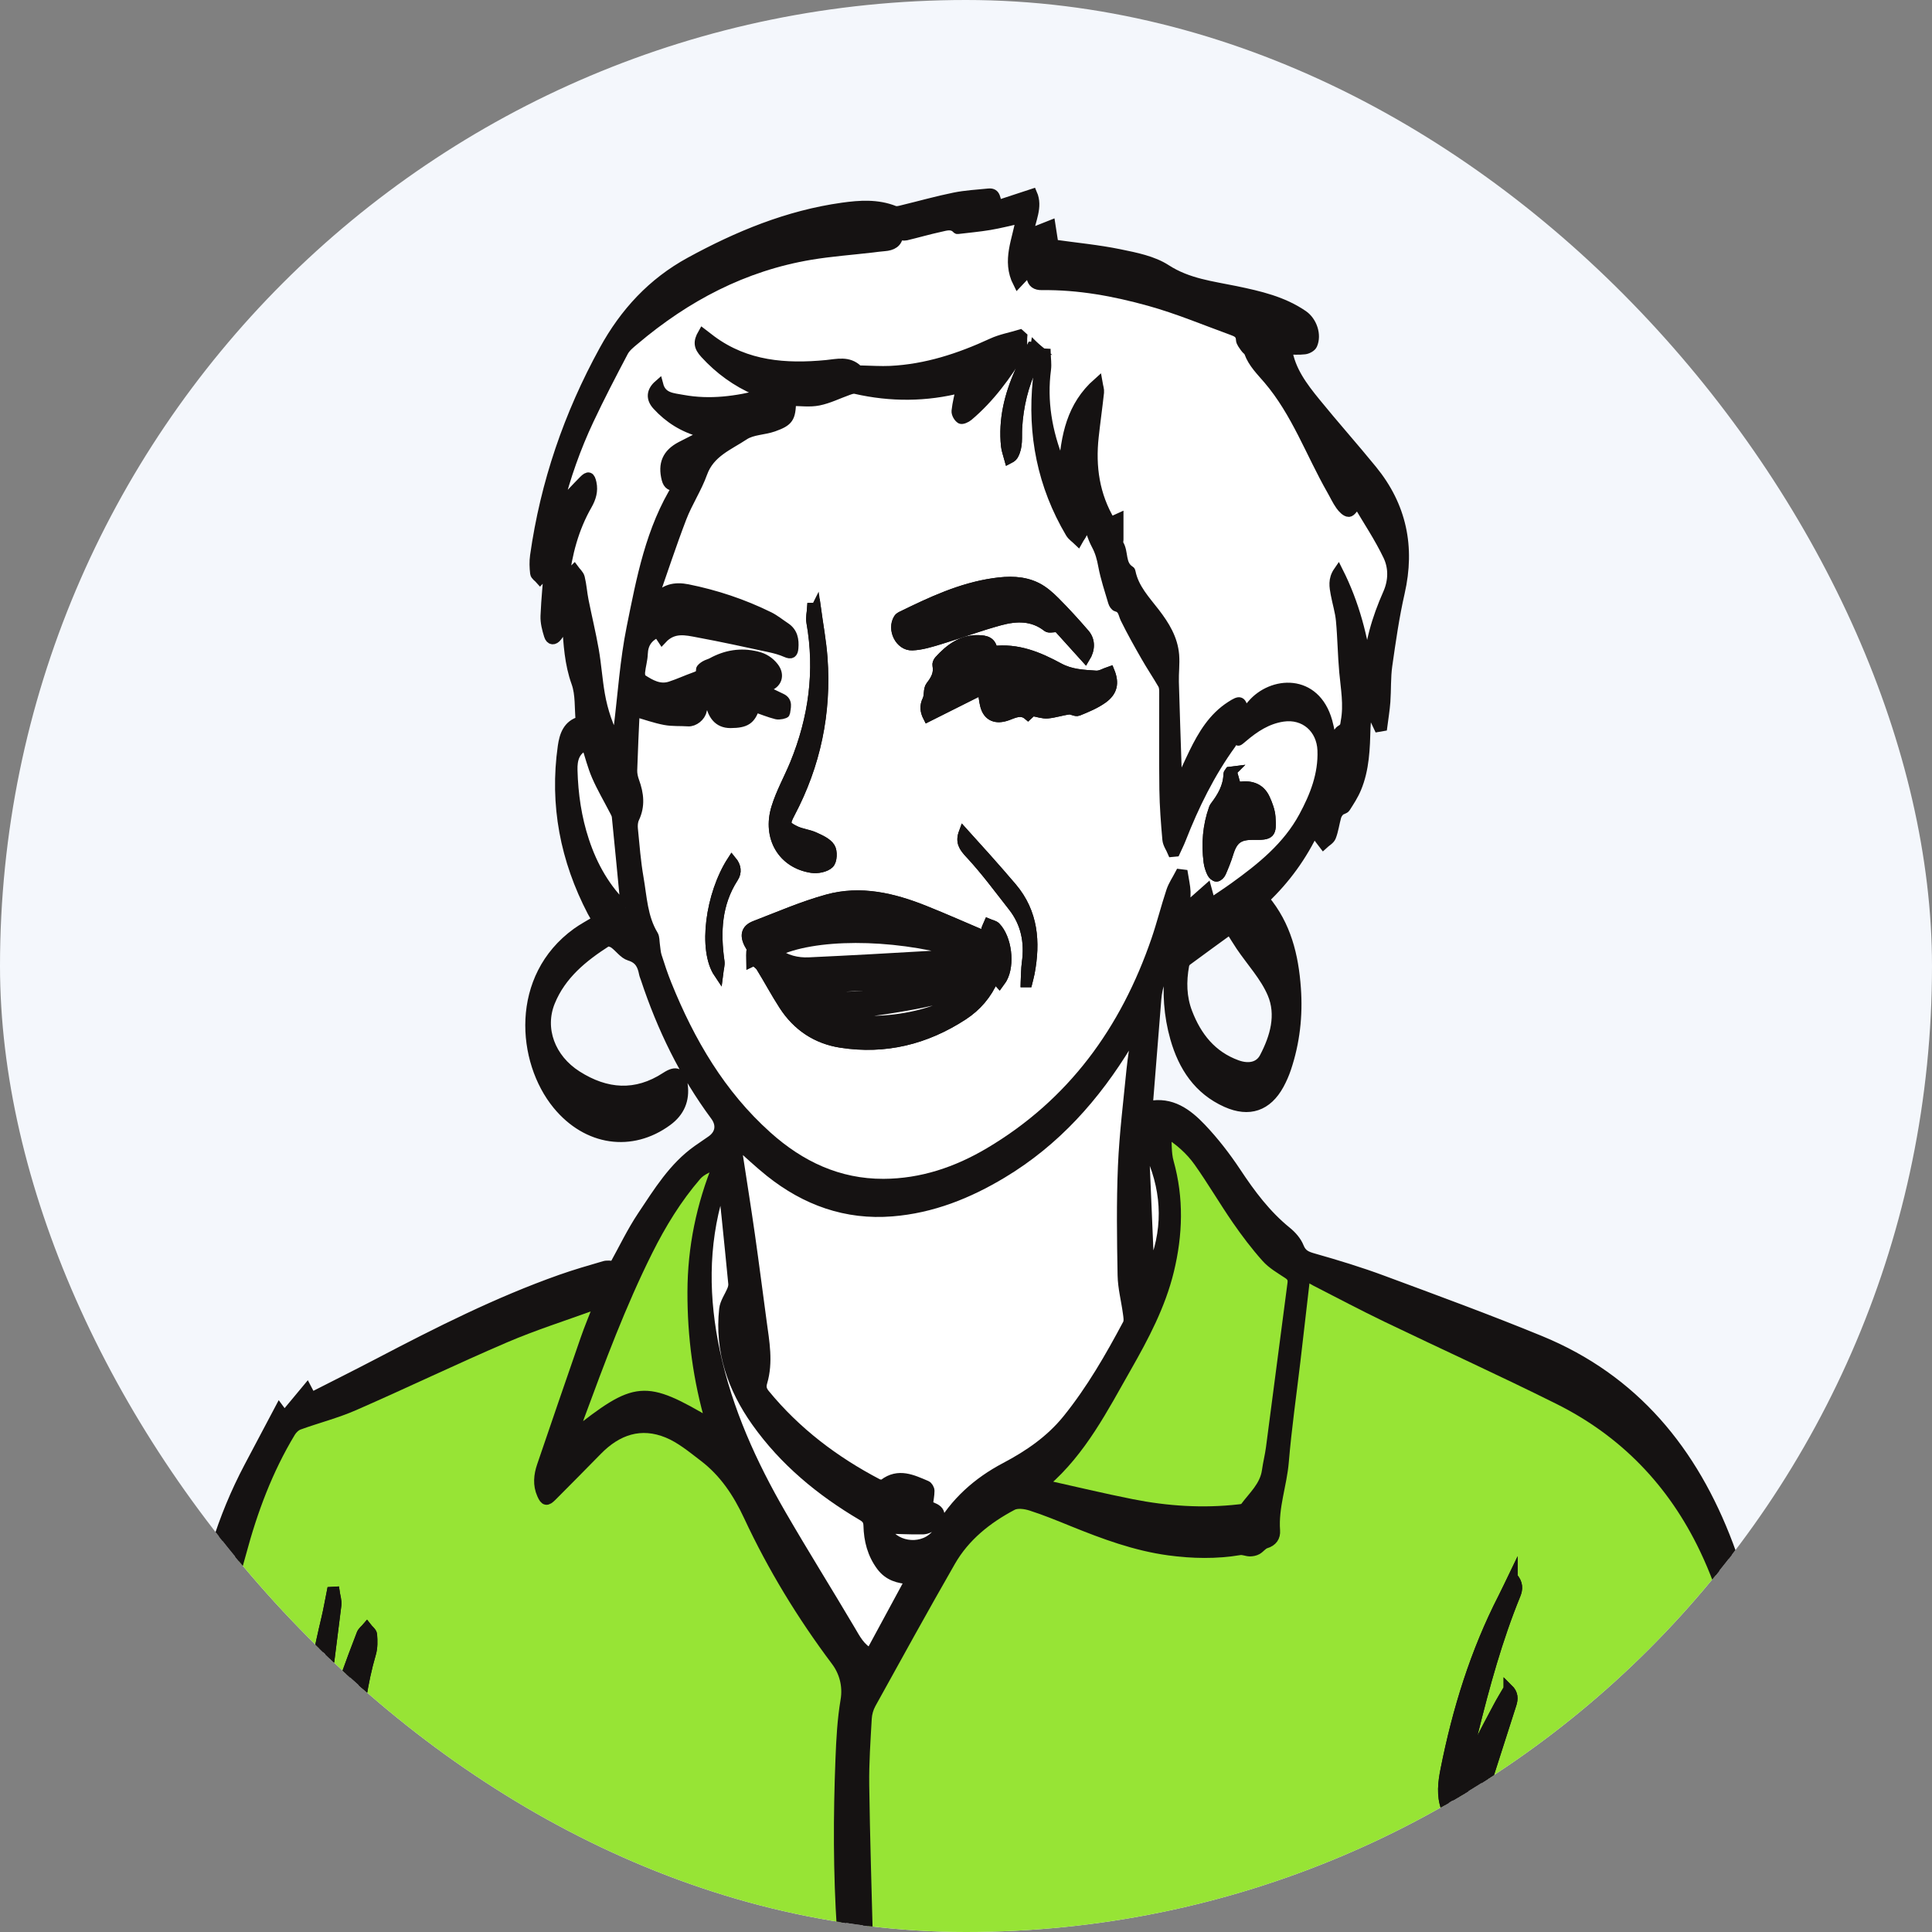 <?xml version="1.0" encoding="UTF-8"?>
<svg xmlns="http://www.w3.org/2000/svg" width="200" height="200" viewBox="0 0 200 200" fill="none">
  <rect x="0" y="0" width="200" height="200" fill="#808080" stroke="none"/>
  <g clip-path="url(#clip0_3186_16334)">
    <rect width="200" height="200" rx="100" fill="#F4F7FC"></rect>
    <path d="M200.404 201.99C162.48 201.99 124.562 201.99 86.639 201.99C57.968 201.99 29.303 201.99 0.632 201.99H-0.401L-0.549 201.793C-0.396 201.654 -0.262 201.462 -0.085 201.397C0.103 201.328 0.335 201.378 0.553 201.378C6.97 201.378 13.391 201.378 19.808 201.378H20.841C19.339 198.853 19.818 196.043 19.457 193.39C18.988 189.981 18.716 186.528 19.082 183.075C19.369 180.368 19.66 177.661 19.932 174.949C20.139 172.875 20.273 170.795 20.524 168.725C21.251 162.788 22.96 157.141 25.761 151.841C26.793 149.885 27.831 147.929 28.922 145.869L29.441 146.57C30.212 145.646 30.953 144.747 31.773 143.764L32.232 144.639C34.559 143.453 36.895 142.287 39.212 141.077C45.342 137.866 51.512 134.749 58.047 132.437C59.529 131.914 61.046 131.474 62.558 131.034C62.874 130.94 63.239 131.02 63.57 131.02C64.509 129.33 65.373 127.512 66.48 125.852C68.135 123.378 69.701 120.799 72.21 119.026C72.669 118.704 73.129 118.383 73.593 118.072C74.537 117.44 74.724 116.452 74.028 115.513C70.817 111.181 68.5 106.394 66.811 101.292C66.751 101.114 66.672 100.941 66.638 100.758C66.47 99.898 66.159 99.261 65.171 98.96C64.563 98.777 64.119 98.096 63.56 97.69C63.363 97.547 62.953 97.424 62.795 97.522C60.34 99.098 58.102 100.916 56.966 103.712C55.844 106.478 56.966 109.576 59.742 111.339C62.745 113.246 65.823 113.498 68.915 111.478C69.997 110.771 70.525 111.013 70.698 112.293C70.911 113.854 70.387 115.113 69.093 116.062C65.383 118.788 60.784 118.136 57.692 114.372C53.972 109.842 53.261 101.193 59.702 96.54C60.344 96.075 61.061 95.705 61.802 95.255C61.644 94.988 61.456 94.697 61.298 94.396C58.487 89.006 57.376 83.306 58.235 77.269C58.398 76.123 58.764 75.007 60.088 74.656C59.954 73.302 60.078 71.885 59.643 70.674C58.932 68.699 58.818 66.688 58.68 64.5C58.294 65.043 58.008 65.478 57.697 65.893C57.356 66.347 56.966 66.303 56.808 65.789C56.605 65.142 56.422 64.44 56.447 63.773C56.521 61.941 56.714 60.108 56.872 58.098C56.679 58.641 56.566 59.051 56.383 59.431C56.279 59.644 56.067 59.802 55.904 59.985C55.721 59.777 55.4 59.585 55.375 59.362C55.301 58.76 55.281 58.127 55.365 57.53C56.432 49.996 58.848 42.937 62.518 36.249C64.667 32.327 67.537 29.244 71.405 27.125C76.364 24.413 81.551 22.264 87.207 21.474C89.01 21.222 90.823 21.098 92.587 21.795C92.819 21.889 93.15 21.795 93.422 21.726C95.21 21.296 96.983 20.792 98.786 20.427C99.952 20.189 101.153 20.13 102.343 20.007C103.163 19.923 103.02 20.659 103.291 21.222L106.873 20.046C107.48 21.439 106.695 22.753 106.487 24.196C107.253 23.889 107.925 23.622 108.765 23.292C108.883 24.062 108.987 24.724 109.076 25.292C111.373 25.618 113.665 25.831 115.903 26.29C117.558 26.631 119.346 26.977 120.724 27.871C122.977 29.328 125.471 29.595 127.946 30.108C130.381 30.617 132.802 31.166 134.906 32.613C135.845 33.26 136.329 34.673 135.87 35.696C135.761 35.938 135.356 36.15 135.064 36.185C134.467 36.259 133.849 36.209 133.271 36.209C133.597 38.343 134.872 40.028 136.196 41.653C138.112 44.014 140.138 46.282 142.059 48.638C145.122 52.387 146.001 56.621 144.924 61.348C144.356 63.838 143.996 66.377 143.635 68.906C143.462 70.136 143.526 71.401 143.437 72.645C143.373 73.5 143.23 74.345 143.121 75.199L142.692 75.273C142.351 74.547 142.01 73.816 141.649 73.06C141.56 73.801 141.402 74.562 141.382 75.323C141.323 77.462 141.269 79.601 140.429 81.611C140.138 82.313 139.713 82.965 139.298 83.612C139.189 83.785 138.868 83.805 138.71 83.963C138.547 84.116 138.409 84.338 138.349 84.55C138.157 85.237 138.068 85.963 137.811 86.625C137.687 86.941 137.282 87.149 137.006 87.406C136.779 87.104 136.532 86.818 136.334 86.502C136.24 86.353 136.23 86.146 136.136 85.82C134.817 88.641 133.069 91.022 130.905 93.082C133.168 95.774 133.933 98.94 134.175 102.309C134.378 105.145 134.067 107.911 133.163 110.603C132.97 111.181 132.718 111.749 132.427 112.288C131.192 114.54 129.314 115.187 126.953 114.135C124.049 112.836 122.473 110.42 121.633 107.476C120.961 105.115 120.803 102.695 121.08 100.249C121.1 100.091 121.1 99.928 121.1 99.77C121.1 99.736 121.045 99.701 120.966 99.602C120.314 100.817 119.835 102.047 119.726 103.416C119.44 107.037 119.143 110.653 118.857 114.273C118.857 114.323 118.882 114.372 118.916 114.481C121.243 113.992 122.927 115.252 124.37 116.768C125.703 118.171 126.909 119.732 127.981 121.347C129.482 123.615 131.078 125.754 133.207 127.478C133.731 127.902 134.239 128.476 134.482 129.088C134.788 129.864 135.277 130.041 136.008 130.249C138.414 130.931 140.809 131.662 143.146 132.531C148.595 134.551 154.053 136.552 159.433 138.76C169.194 142.766 175.28 150.235 178.93 159.927C180.412 163.869 181.286 167.955 182.077 172.074C183.025 177.024 183.588 182.008 183.544 187.047C183.505 191.587 183.099 196.107 182.324 200.587C182.284 200.819 182.284 201.056 182.27 201.318C182.403 201.348 182.502 201.383 182.605 201.383C188.543 201.378 194.476 201.368 200.413 201.358V202L200.404 201.99ZM112.104 52.634C112.114 52.397 112.124 52.16 112.124 51.923C112.134 50.011 112.109 48.099 112.158 46.193C112.178 45.501 112.361 44.809 112.47 44.118C111.067 46.904 111.294 49.754 112.119 52.619C112.114 53.39 112.163 54.17 112.074 54.936C112.035 55.287 111.729 55.613 111.546 55.949C111.274 55.687 110.933 55.465 110.746 55.154C107.841 50.248 106.784 44.938 107.367 39.292C107.461 38.363 107.678 37.449 107.836 36.53L108.231 36.55C108.246 37.098 108.34 37.657 108.266 38.195C107.826 41.515 108.384 44.681 109.614 47.759C109.703 47.976 109.827 48.183 110.019 48.569C110.281 45.111 110.844 42.009 113.596 39.573C113.675 40.033 113.784 40.314 113.754 40.581C113.586 42.117 113.369 43.644 113.201 45.18C112.86 48.287 113.285 51.251 114.925 53.983C115.132 53.889 115.33 53.8 115.765 53.602C115.765 54.452 115.765 55.139 115.765 55.83C115.765 55.983 115.695 56.176 115.765 56.285C116.323 57.139 115.903 58.414 116.955 59.051C116.995 59.076 117.009 59.145 117.019 59.194C117.37 60.889 118.531 62.099 119.529 63.398C120.536 64.707 121.391 66.095 121.529 67.775C121.603 68.698 121.475 69.637 121.5 70.566C121.579 73.554 121.697 76.543 121.786 79.532C121.806 80.174 121.786 80.816 121.786 81.463C122.473 80.282 122.962 79.072 123.535 77.906C124.459 76.024 125.526 74.236 127.353 73.055C128.356 72.408 128.48 72.463 128.722 73.633C128.727 73.658 128.806 73.668 128.875 73.693C129.097 73.436 129.324 73.179 129.547 72.912C131.626 70.452 136.117 70.136 137.386 74.651C137.608 75.446 137.727 76.276 137.91 77.17C138.206 76.553 138.33 75.772 138.764 75.525C139.229 75.259 139.179 74.992 139.244 74.646C139.565 72.932 139.244 71.248 139.09 69.548C138.927 67.77 138.913 65.982 138.745 64.203C138.656 63.279 138.364 62.376 138.201 61.457C138.068 60.721 137.905 59.96 138.493 59.11C140.207 62.509 141.071 65.967 141.57 69.548C141.654 66.673 142.469 63.991 143.615 61.402C144.193 60.093 144.203 58.71 143.63 57.515C142.721 55.613 141.531 53.844 140.488 52.066C140.103 52.486 139.846 52.98 139.584 52.985C139.288 52.99 138.922 52.595 138.705 52.293C138.349 51.799 138.093 51.231 137.791 50.698C135.608 46.884 134.141 42.671 131.231 39.257C130.5 38.403 129.645 37.578 129.245 36.456C129.181 36.269 128.949 36.145 128.835 35.972C128.662 35.705 128.406 35.424 128.396 35.142C128.371 34.52 127.981 34.352 127.511 34.179C124.666 33.142 121.885 31.971 118.946 31.156C115.285 30.143 111.62 29.466 107.831 29.511C107.169 29.521 106.828 29.284 106.71 28.661C106.675 28.468 106.636 28.271 106.567 27.93C106.112 28.414 105.756 28.79 105.312 29.259C104.126 26.922 105.277 24.783 105.603 22.6C104.487 22.847 103.454 23.114 102.407 23.292C101.311 23.479 100.194 23.573 99.088 23.706C99.063 23.706 99.033 23.692 99.013 23.677C98.5 23.119 97.872 23.361 97.304 23.484C96.109 23.746 94.933 24.092 93.743 24.369C93.516 24.423 93.259 24.339 92.952 24.314C92.893 25.119 92.31 25.426 91.505 25.48C91.08 25.51 90.655 25.574 90.236 25.623C88.116 25.865 85.977 26.018 83.873 26.374C76.952 27.535 70.97 30.682 65.655 35.187C65.23 35.542 64.756 35.918 64.504 36.387C63.269 38.719 62.054 41.065 60.932 43.451C59.584 46.321 58.522 49.305 57.736 52.461C58.65 51.498 59.485 50.579 60.359 49.695C60.863 49.186 61.066 49.265 61.214 49.972C61.392 50.801 61.174 51.533 60.755 52.259C59.376 54.664 58.685 57.292 58.369 60.034C58.517 59.906 58.581 59.733 58.695 59.604C58.912 59.357 59.164 59.135 59.396 58.903C59.603 59.189 59.92 59.451 59.999 59.767C60.186 60.543 60.236 61.348 60.394 62.133C60.735 63.843 61.15 65.542 61.451 67.256C61.718 68.778 61.817 70.334 62.083 71.855C62.39 73.574 62.943 75.229 63.788 76.785C63.901 76.271 63.921 75.767 63.98 75.269C64.405 71.826 64.627 68.338 65.314 64.944C66.337 59.896 67.265 54.773 70.115 50.243C69.439 50.406 69.093 50.154 68.945 49.581C68.54 48.016 69.004 46.929 70.432 46.178C71.237 45.753 72.057 45.358 73.01 44.879C72.719 44.79 72.6 44.75 72.477 44.716C70.703 44.236 69.202 43.303 67.972 41.949C67.31 41.218 67.369 40.472 68.125 39.805C68.475 41.134 69.607 41.144 70.639 41.337C73.445 41.855 76.192 41.485 79.002 40.749C78.701 40.611 78.469 40.502 78.232 40.398C76.187 39.519 74.428 38.239 72.926 36.599C72.254 35.864 72.2 35.37 72.699 34.49C73.015 34.732 73.326 34.979 73.642 35.211C77.214 37.834 81.279 38.141 85.498 37.736C86.624 37.627 87.79 37.291 88.763 38.239C88.842 38.314 89.02 38.299 89.154 38.299C90.142 38.319 91.129 38.388 92.118 38.343C95.832 38.165 99.28 37.029 102.634 35.483C103.553 35.058 104.581 34.876 105.554 34.579L105.806 34.806C105.761 35.335 105.89 35.967 105.643 36.372C104.136 38.842 102.442 41.174 100.209 43.056C99.992 43.239 99.557 43.441 99.399 43.347C99.162 43.204 98.925 42.784 98.954 42.513C99.038 41.707 99.251 40.917 99.409 40.146C95.862 41.06 92.187 41.095 88.497 40.25C88.269 40.201 87.993 40.304 87.756 40.388C86.733 40.749 85.745 41.248 84.693 41.46C83.784 41.643 82.811 41.5 81.872 41.5C81.833 43.239 81.625 43.594 80.03 44.162C79.037 44.513 77.832 44.483 76.997 45.037C75.391 46.104 73.45 46.825 72.689 48.939C72.116 50.54 71.148 51.992 70.535 53.583C69.468 56.359 68.545 59.189 67.562 62L67.809 62.163C68.624 60.894 69.844 60.686 71.133 60.943C74.067 61.526 76.893 62.474 79.58 63.798C80.173 64.09 80.697 64.524 81.25 64.89C82.05 65.414 82.188 66.199 82.114 67.068C82.07 67.602 81.872 67.765 81.329 67.523C80.795 67.286 80.222 67.128 79.649 67.004C77.174 66.471 74.705 65.927 72.215 65.468C70.97 65.241 69.656 64.895 68.5 66.14L68.051 65.463C67.043 65.893 66.564 66.599 66.524 67.651C66.5 68.284 66.307 68.911 66.243 69.548C66.218 69.78 66.272 70.151 66.421 70.25C67.3 70.813 68.228 71.366 69.335 71.01C70.195 70.734 71.014 70.349 71.864 70.047C72.245 69.914 72.526 69.79 72.501 69.296C72.496 69.158 72.763 68.97 72.941 68.862C73.159 68.728 73.43 68.674 73.657 68.55C75.12 67.75 76.631 67.498 78.286 67.893C79.047 68.076 79.61 68.437 80.064 69.01C80.731 69.855 80.42 70.778 79.397 71.065C79.249 71.104 79.106 71.173 78.839 71.272C79.565 71.623 80.203 71.944 80.845 72.245C81.586 72.591 81.304 73.238 81.25 73.777C81.24 73.866 80.623 74.014 80.336 73.94C79.58 73.747 78.849 73.446 78.108 73.189C77.688 74.478 77.17 74.839 75.584 74.849C74.25 74.859 73.722 73.925 73.465 72.799C72.977 72.897 72.697 73.141 72.625 73.53C72.511 74.152 71.8 74.71 71.202 74.671C70.397 74.621 69.572 74.686 68.787 74.532C67.769 74.34 66.786 73.984 65.68 73.668C65.596 75.575 65.492 77.64 65.428 79.714C65.418 80.1 65.512 80.505 65.645 80.87C66.109 82.145 66.257 83.395 65.645 84.679C65.497 84.995 65.462 85.405 65.497 85.756C65.665 87.455 65.788 89.169 66.085 90.849C66.435 92.854 66.495 94.944 67.601 96.767C67.754 97.019 67.72 97.389 67.769 97.705C67.833 98.12 67.843 98.555 67.967 98.95C68.283 99.943 68.609 100.931 68.999 101.894C71.395 107.832 74.566 113.266 79.392 117.583C82.811 120.641 86.743 122.513 91.416 122.498C95.368 122.483 98.999 121.253 102.353 119.268C110.953 114.18 116.431 106.602 119.632 97.261C120.201 95.601 120.625 93.887 121.179 92.222C121.386 91.595 121.776 91.027 122.088 90.434L122.443 90.478C122.537 91.081 122.69 91.679 122.71 92.286C122.735 92.894 122.626 93.511 122.581 94.075L124.898 92.024C125.071 92.652 125.17 93.012 125.289 93.457C126.133 92.884 126.938 92.36 127.714 91.802C130.525 89.777 133.217 87.618 134.901 84.496C136.052 82.367 136.932 80.144 136.833 77.645C136.744 75.377 134.99 73.851 132.772 74.182C131.152 74.419 129.843 75.278 128.633 76.311C128.475 76.449 128.183 76.701 128.149 76.671C127.655 76.257 127.576 76.78 127.418 76.998C125.224 80.026 123.594 83.35 122.236 86.818C122.058 87.272 121.836 87.712 121.633 88.156L121.312 88.186C121.124 87.751 120.818 87.327 120.778 86.882C120.625 85.153 120.492 83.419 120.467 81.685C120.423 78.321 120.457 74.952 120.452 71.583C120.452 71.326 120.428 71.03 120.304 70.813C119.741 69.845 119.119 68.916 118.56 67.943C117.824 66.653 117.093 65.354 116.436 64.025C116.199 63.546 116.214 62.959 115.537 62.791C115.379 62.751 115.221 62.489 115.162 62.301C114.796 61.057 114.376 59.822 114.139 58.547C113.996 57.782 113.818 57.095 113.443 56.398C112.993 55.563 112.746 54.615 112.42 53.716C112.287 53.35 112.178 52.975 112.06 52.605L112.104 52.634ZM89.885 201.378H178.165C178.323 201.378 178.486 201.378 178.644 201.378C179.315 201.358 179.434 201.037 179.167 200.399C178.896 199.752 178.614 199.051 178.609 198.369C178.609 197.401 178.767 196.408 179.009 195.465C179.493 193.573 179.972 191.691 179.79 189.71C179.691 188.623 179.548 187.526 180.417 186.622C180.501 186.533 180.462 186.311 180.457 186.153C180.368 182.226 180.417 178.294 180.15 174.376C179.819 169.496 178.55 164.813 176.436 160.377C173.16 153.501 168.142 148.289 161.334 144.896C155.441 141.956 149.439 139.23 143.502 136.374C141.032 135.184 138.606 133.904 136.166 132.65C135.825 132.472 135.514 132.23 135.158 131.998C134.808 135.041 134.467 137.98 134.126 140.919C133.721 144.387 133.217 147.85 132.925 151.332C132.728 153.723 131.834 156.01 132.022 158.45C132.071 159.102 131.75 159.601 131.029 159.814C130.703 159.913 130.461 160.278 130.144 160.456C129.927 160.579 129.641 160.634 129.389 160.634C129.043 160.634 128.682 160.446 128.351 160.5C125.901 160.91 123.451 160.856 121.001 160.53C117.533 160.061 114.283 158.855 111.062 157.551C109.629 156.973 108.202 156.376 106.734 155.911C106.137 155.719 105.312 155.605 104.808 155.867C102.195 157.24 99.908 159.068 98.421 161.661C95.62 166.542 92.903 171.472 90.181 176.397C89.934 176.846 89.781 177.395 89.751 177.908C89.623 180.201 89.46 182.502 89.49 184.795C89.564 190.293 89.746 195.786 89.885 201.387V201.378ZM61.945 135.065C61.663 135.115 61.481 135.125 61.313 135.184C58.285 136.285 55.202 137.263 52.248 138.533C47.012 140.781 41.87 143.255 36.648 145.538C34.81 146.343 32.835 146.842 30.943 147.528C30.612 147.647 30.286 147.958 30.098 148.264C27.732 152.167 26.156 156.405 24.98 160.797C24.249 163.529 23.296 166.166 23.528 169.14C23.805 172.672 23.469 176.244 23.592 179.79C23.735 183.816 24.501 187.749 26.156 191.453C27.144 193.662 28.29 195.776 29.821 197.707C30.631 198.73 31.842 199.708 31.585 201.343H87.296C87.232 200.77 87.153 200.251 87.118 199.728C86.728 193.854 86.738 187.971 86.97 182.092C87.049 180.067 87.158 178.027 87.494 176.036C87.761 174.47 87.321 173.043 86.516 171.971C82.984 167.273 79.946 162.279 77.471 156.973C76.335 154.538 74.932 152.434 72.818 150.823C71.637 149.924 70.451 148.931 69.103 148.373C66.327 147.227 63.886 148.062 61.827 150.176C60.28 151.767 58.709 153.338 57.144 154.913C56.595 155.467 56.383 155.427 56.067 154.711C55.632 153.723 55.731 152.725 56.067 151.742C57.558 147.375 59.05 143.004 60.567 138.642C60.972 137.471 61.456 136.32 61.94 135.075L61.945 135.065ZM91.554 158.263C91.629 158.357 91.806 158.584 91.989 158.806C93.249 160.332 96.094 160.382 97.216 158.361C98.786 155.536 101.157 153.412 104.052 151.89C106.478 150.616 108.715 149.084 110.464 146.916C112.924 143.868 114.865 140.494 116.698 137.051C116.861 136.75 116.767 136.28 116.713 135.9C116.54 134.606 116.189 133.317 116.17 132.022C116.105 128.258 116.046 124.484 116.204 120.725C116.342 117.395 116.757 114.071 117.088 110.751C117.217 109.442 117.439 108.148 117.647 106.676C117.474 106.874 117.414 106.923 117.375 106.982C117.148 107.343 116.915 107.703 116.693 108.069C113.384 113.518 109.254 118.171 103.736 121.481C100.209 123.595 96.465 125.097 92.335 125.428C87.568 125.808 83.384 124.296 79.689 121.352C78.503 120.409 77.407 119.357 76.201 118.294C76.285 118.872 76.355 119.381 76.433 119.89C76.839 122.548 77.263 125.2 77.644 127.863C78.069 130.847 78.449 133.835 78.854 136.819C79.141 138.908 79.536 141.003 78.918 143.092C78.765 143.606 78.884 143.937 79.185 144.313C82.401 148.235 86.358 151.228 90.828 153.57C91.006 153.664 91.332 153.703 91.466 153.6C92.997 152.434 94.444 153.155 95.887 153.767C96.055 153.842 96.228 154.133 96.228 154.326C96.228 154.795 96.129 155.264 96.059 155.778C96.183 155.842 96.391 155.976 96.613 156.064C97.062 156.242 97.369 156.568 97.235 157.038C97.141 157.374 96.879 157.724 96.593 157.932C96.282 158.159 95.862 158.342 95.487 158.347C94.172 158.361 92.859 158.292 91.54 158.258L91.554 158.263ZM108.207 153.461L108.221 153.713C111.2 154.375 114.169 155.091 117.163 155.684C120.823 156.41 124.523 156.652 128.247 156.227C128.45 156.203 128.737 156.178 128.835 156.045C129.715 154.854 130.895 153.846 131.118 152.256C131.231 151.465 131.429 150.685 131.532 149.895C132.283 144.209 133.014 138.523 133.765 132.837C133.83 132.363 133.667 132.126 133.276 131.874C132.501 131.365 131.656 130.876 131.053 130.2C129.957 128.969 128.954 127.646 128.015 126.287C126.652 124.311 125.442 122.232 124.054 120.275C123.184 119.05 122.038 118.052 120.734 117.252C120.818 118.329 120.739 119.366 121.001 120.305C122.048 124.064 121.934 127.804 121.025 131.553C120.151 135.149 118.437 138.38 116.624 141.561C114.208 145.804 111.986 150.186 108.202 153.461H108.207ZM74.838 122.75L74.675 122.726C74.591 122.987 74.502 123.254 74.423 123.516C72.788 128.969 72.867 134.458 74.053 139.98C75.342 145.992 77.846 151.515 80.904 156.801C83.231 160.817 85.696 164.749 88.057 168.745C88.595 169.659 89.055 170.588 90.102 171.126C91.46 168.617 92.824 166.097 94.227 163.504C92.977 163.44 91.96 163.128 91.213 162.131C90.275 160.871 89.914 159.438 89.88 157.927C89.865 157.364 89.643 157.151 89.223 156.904C84.94 154.38 81.161 151.263 78.276 147.188C75.811 143.71 74.468 139.847 74.942 135.52C75.016 134.833 75.5 134.196 75.767 133.524C75.846 133.326 75.905 133.089 75.885 132.877C75.663 130.565 75.431 128.258 75.194 125.951C75.085 124.879 74.962 123.812 74.843 122.74L74.838 122.75ZM73.549 147.341C72.225 142.806 71.642 138.33 71.652 133.761C71.662 129.162 72.566 124.771 74.334 120.453C73.529 120.804 72.645 121.105 72.111 121.718C70.081 124.069 68.466 126.712 67.078 129.488C64.296 135.05 62.138 140.87 59.984 146.694C59.772 147.272 59.569 147.854 59.322 148.556C65.882 143.369 66.682 143.3 73.549 147.341ZM127.339 96.223C125.926 97.251 124.394 98.357 122.878 99.479C122.744 99.578 122.636 99.77 122.606 99.938C122.305 101.593 122.33 103.238 122.942 104.828C123.9 107.323 125.456 109.289 128.05 110.228C129.3 110.682 130.372 110.42 130.875 109.457C131.972 107.368 132.634 105.056 131.691 102.848C130.935 101.079 129.537 99.582 128.435 97.957C128.06 97.399 127.714 96.821 127.339 96.228V96.223ZM64.746 93.99C64.44 90.804 64.143 87.672 63.827 84.541C63.802 84.294 63.649 84.056 63.531 83.829C62.933 82.668 62.266 81.542 61.747 80.347C61.308 79.334 61.036 78.242 60.685 77.16C59.505 77.664 59.263 78.613 59.287 79.729C59.352 82.224 59.707 84.674 60.493 87.05C61.367 89.698 62.711 92.059 64.751 93.995L64.746 93.99ZM118.995 131.677C119.143 131.523 119.188 131.494 119.208 131.449C120.882 127.532 120.848 123.62 119.168 119.717C119.089 119.534 118.857 119.421 118.699 119.278L118.476 119.391C118.649 123.442 118.822 127.492 119 131.677H118.995ZM76.157 135.011L75.949 135.041C75.539 136.809 76.117 138.439 76.814 140.059C76.597 138.38 76.379 136.695 76.162 135.016L76.157 135.011Z" fill="#151212" stroke="#151212" stroke-width="0.988" stroke-miterlimit="10"></path>
    <path d="M112.103 52.638C112.221 53.009 112.33 53.379 112.463 53.745C112.789 54.644 113.036 55.592 113.486 56.427C113.861 57.124 114.039 57.81 114.182 58.576C114.419 59.846 114.839 61.086 115.205 62.33C115.259 62.518 115.422 62.78 115.58 62.819C116.257 62.987 116.242 63.575 116.479 64.054C117.136 65.388 117.863 66.682 118.603 67.972C119.157 68.945 119.784 69.874 120.347 70.842C120.471 71.054 120.495 71.35 120.495 71.612C120.505 74.981 120.466 78.345 120.51 81.714C120.535 83.448 120.668 85.182 120.821 86.911C120.861 87.361 121.172 87.78 121.355 88.215L121.676 88.185C121.879 87.741 122.101 87.301 122.279 86.847C123.637 83.379 125.267 80.055 127.461 77.026C127.619 76.809 127.698 76.285 128.192 76.7C128.226 76.73 128.518 76.473 128.676 76.34C129.891 75.307 131.195 74.448 132.815 74.211C135.033 73.885 136.787 75.406 136.876 77.674C136.97 80.173 136.095 82.396 134.944 84.525C133.26 87.647 130.568 89.806 127.757 91.831C126.981 92.389 126.176 92.913 125.332 93.486C125.213 93.046 125.109 92.681 124.941 92.053L122.625 94.103C122.669 93.54 122.773 92.928 122.753 92.315C122.728 91.708 122.58 91.11 122.486 90.507L122.131 90.463C121.824 91.055 121.429 91.624 121.222 92.251C120.668 93.916 120.244 95.63 119.675 97.29C116.474 106.631 110.991 114.209 102.396 119.297C99.042 121.282 95.411 122.512 91.459 122.527C86.786 122.542 82.849 120.67 79.436 117.612C74.609 113.295 71.438 107.856 69.042 101.923C68.652 100.96 68.326 99.972 68.01 98.979C67.886 98.584 67.876 98.149 67.812 97.734C67.763 97.418 67.797 97.052 67.644 96.796C66.538 94.973 66.478 92.883 66.128 90.878C65.836 89.198 65.708 87.484 65.54 85.785C65.505 85.429 65.54 85.019 65.688 84.708C66.3 83.424 66.152 82.174 65.688 80.899C65.555 80.534 65.461 80.129 65.471 79.743C65.535 77.674 65.639 75.604 65.723 73.697C66.829 74.013 67.812 74.369 68.83 74.561C69.615 74.71 70.44 74.645 71.245 74.7C71.843 74.739 72.554 74.181 72.668 73.559C72.74 73.17 73.02 72.926 73.508 72.828C73.77 73.954 74.298 74.882 75.627 74.877C77.213 74.868 77.726 74.507 78.151 73.218C78.892 73.475 79.618 73.776 80.379 73.969C80.666 74.043 81.283 73.899 81.293 73.806C81.347 73.267 81.629 72.62 80.888 72.274C80.241 71.973 79.603 71.652 78.882 71.301C79.149 71.202 79.292 71.133 79.441 71.094C80.463 70.807 80.774 69.883 80.107 69.039C79.653 68.466 79.09 68.1 78.329 67.922C76.679 67.527 75.163 67.779 73.7 68.579C73.473 68.703 73.206 68.757 72.984 68.891C72.806 68.999 72.54 69.187 72.544 69.325C72.569 69.819 72.288 69.943 71.907 70.076C71.058 70.377 70.238 70.763 69.378 71.039C68.272 71.395 67.343 70.847 66.464 70.278C66.31 70.18 66.261 69.809 66.286 69.577C66.35 68.94 66.543 68.317 66.567 67.68C66.607 66.628 67.086 65.922 68.094 65.492L68.543 66.169C69.699 64.919 71.018 65.265 72.258 65.497C74.748 65.956 77.218 66.5 79.692 67.033C80.265 67.157 80.838 67.315 81.372 67.552C81.915 67.794 82.113 67.631 82.157 67.097C82.231 66.228 82.093 65.442 81.293 64.919C80.735 64.553 80.216 64.119 79.623 63.827C76.936 62.503 74.11 61.56 71.176 60.972C69.887 60.715 68.667 60.922 67.852 62.192L67.605 62.029C68.588 59.223 69.511 56.393 70.578 53.611C71.186 52.021 72.159 50.569 72.732 48.968C73.493 46.854 75.434 46.133 77.04 45.066C77.874 44.512 79.08 44.542 80.073 44.191C81.668 43.623 81.876 43.268 81.915 41.529C82.854 41.529 83.827 41.672 84.736 41.489C85.783 41.282 86.776 40.778 87.799 40.417C88.036 40.333 88.312 40.23 88.54 40.279C92.23 41.124 95.9 41.089 99.452 40.175C99.294 40.946 99.081 41.736 98.997 42.541C98.968 42.813 99.2 43.228 99.442 43.376C99.6 43.47 100.035 43.267 100.252 43.085C102.485 41.203 104.179 38.871 105.686 36.401C105.933 35.996 105.804 35.364 105.849 34.835L105.597 34.608C104.619 34.904 103.591 35.087 102.677 35.512C99.328 37.058 95.875 38.194 92.16 38.372C91.177 38.417 90.185 38.347 89.197 38.328C89.063 38.328 88.885 38.343 88.806 38.268C87.833 37.32 86.668 37.656 85.541 37.765C81.323 38.17 77.257 37.863 73.686 35.24C73.37 35.008 73.063 34.766 72.742 34.519C72.238 35.398 72.293 35.892 72.969 36.628C74.471 38.268 76.23 39.548 78.275 40.427C78.512 40.531 78.744 40.64 79.045 40.778C76.234 41.514 73.488 41.88 70.682 41.366C69.65 41.173 68.519 41.163 68.168 39.834C67.407 40.501 67.348 41.252 68.015 41.978C69.245 43.327 70.746 44.26 72.52 44.745C72.643 44.779 72.762 44.819 73.053 44.908C72.1 45.387 71.28 45.782 70.475 46.207C69.047 46.958 68.583 48.039 68.988 49.61C69.136 50.183 69.477 50.435 70.159 50.272C67.313 54.802 66.38 59.92 65.357 64.973C64.67 68.367 64.448 71.854 64.023 75.297C63.964 75.796 63.939 76.3 63.831 76.814C62.986 75.258 62.428 73.608 62.126 71.884C61.86 70.362 61.761 68.811 61.494 67.285C61.193 65.566 60.778 63.872 60.437 62.162C60.279 61.377 60.234 60.572 60.042 59.796C59.963 59.48 59.647 59.218 59.439 58.932C59.202 59.164 58.955 59.386 58.738 59.633C58.624 59.762 58.56 59.934 58.412 60.063C58.728 57.321 59.419 54.693 60.797 52.288C61.212 51.562 61.435 50.825 61.257 50.001C61.104 49.294 60.906 49.215 60.402 49.724C59.528 50.608 58.693 51.522 57.779 52.49C58.565 49.334 59.627 46.35 60.975 43.48C62.097 41.094 63.317 38.748 64.547 36.416C64.799 35.942 65.273 35.571 65.698 35.216C71.013 30.715 76.995 27.564 83.916 26.403C86.02 26.052 88.154 25.899 90.278 25.652C90.703 25.603 91.123 25.538 91.548 25.509C92.348 25.45 92.936 25.148 92.995 24.343C93.297 24.368 93.558 24.452 93.786 24.397C94.976 24.116 96.152 23.77 97.347 23.513C97.915 23.39 98.543 23.148 99.057 23.706C99.071 23.726 99.106 23.74 99.131 23.735C100.237 23.602 101.354 23.503 102.45 23.32C103.497 23.143 104.53 22.876 105.646 22.629C105.32 24.817 104.169 26.951 105.355 29.288C105.799 28.819 106.155 28.438 106.61 27.959C106.679 28.305 106.713 28.497 106.753 28.69C106.871 29.312 107.212 29.55 107.874 29.54C111.663 29.495 115.328 30.167 118.989 31.185C121.928 32 124.709 33.175 127.554 34.208C128.024 34.381 128.419 34.544 128.439 35.171C128.449 35.453 128.705 35.734 128.878 36.001C128.992 36.179 129.224 36.302 129.288 36.485C129.688 37.606 130.543 38.426 131.274 39.286C134.184 42.7 135.656 46.913 137.834 50.727C138.141 51.26 138.392 51.823 138.748 52.322C138.965 52.629 139.336 53.024 139.627 53.014C139.889 53.014 140.146 52.51 140.531 52.095C141.574 53.873 142.764 55.642 143.673 57.544C144.246 58.744 144.236 60.127 143.658 61.431C142.512 64.02 141.697 66.702 141.613 69.577C141.114 65.996 140.25 62.538 138.536 59.139C137.948 59.989 138.111 60.75 138.244 61.486C138.412 62.404 138.704 63.308 138.788 64.232C138.956 66.01 138.97 67.799 139.133 69.577C139.287 71.276 139.608 72.966 139.287 74.675C139.222 75.021 139.272 75.287 138.807 75.554C138.373 75.801 138.249 76.582 137.953 77.199C137.77 76.305 137.651 75.475 137.429 74.68C136.16 70.165 131.669 70.481 129.59 72.941C129.367 73.203 129.135 73.465 128.918 73.722C128.849 73.697 128.77 73.687 128.765 73.662C128.523 72.492 128.399 72.437 127.396 73.084C125.569 74.26 124.502 76.048 123.578 77.935C123.005 79.101 122.516 80.311 121.829 81.492C121.829 80.85 121.844 80.208 121.829 79.561C121.735 76.572 121.622 73.583 121.543 70.595C121.518 69.666 121.646 68.727 121.572 67.804C121.434 66.119 120.579 64.736 119.572 63.427C118.574 62.128 117.408 60.918 117.062 59.223C117.052 59.174 117.033 59.1 116.998 59.08C115.946 58.443 116.366 57.168 115.808 56.314C115.738 56.21 115.808 56.012 115.808 55.859C115.808 55.168 115.808 54.476 115.808 53.631C115.373 53.829 115.175 53.918 114.968 54.012C113.328 51.28 112.903 48.316 113.244 45.209C113.412 43.673 113.629 42.146 113.797 40.61C113.827 40.343 113.718 40.062 113.639 39.602C110.883 42.038 110.319 45.14 110.063 48.598C109.87 48.212 109.746 48.01 109.657 47.788C108.427 44.71 107.869 41.539 108.309 38.224C108.378 37.685 108.289 37.127 108.274 36.579L107.879 36.559C107.721 37.478 107.504 38.392 107.41 39.321C106.832 44.967 107.884 50.277 110.789 55.182C110.976 55.494 111.317 55.716 111.589 55.978C111.772 55.642 112.078 55.321 112.117 54.965C112.206 54.199 112.157 53.424 112.162 52.648L112.147 52.663L112.103 52.638ZM102.04 96.909C99.901 96 97.792 95.062 95.653 94.207C92.427 92.923 89.073 92.132 85.645 93.081C83.091 93.787 80.631 94.859 78.146 95.812C77.183 96.183 77.035 96.875 77.618 97.877L78.734 97.527V97.956C78.378 98.035 77.84 98.045 77.81 98.184C77.702 98.633 77.766 99.127 77.766 99.606L78.062 99.463C78.299 99.68 78.596 99.853 78.759 100.115C79.569 101.429 80.295 102.797 81.135 104.092C82.528 106.236 84.514 107.569 87.048 107.965C91.632 108.681 95.846 107.629 99.704 105.114C101.112 104.195 102.188 102.941 102.865 101.37C102.88 101.335 102.939 101.316 103.004 101.271L103.443 101.755C103.567 101.582 103.69 101.444 103.774 101.286C104.574 99.829 104.243 97.122 103.092 95.941C102.91 95.758 102.589 95.709 102.332 95.6C102.233 95.837 102.099 96.064 102.05 96.306C102.001 96.534 102.04 96.781 102.04 96.904V96.909ZM102.771 67.379C102.687 66.371 101.996 66.263 101.329 66.243C99.575 66.183 98.311 67.137 97.204 68.357C97.091 68.481 96.987 68.713 97.021 68.866C97.189 69.725 96.839 70.348 96.325 71.01C96.048 71.365 96.196 72.017 95.984 72.452C95.663 73.104 95.752 73.653 96.048 74.23C97.935 73.287 99.773 72.363 101.694 71.4C101.798 72.047 101.838 72.551 101.961 73.035C102.267 74.211 103.142 74.507 104.288 74.092C104.93 73.86 105.701 73.43 106.417 74.038L106.857 73.628C107.479 73.736 107.968 73.919 108.437 73.88C109.178 73.816 109.899 73.569 110.64 73.47C110.952 73.43 111.347 73.722 111.604 73.613C112.483 73.257 113.382 72.887 114.148 72.343C115.21 71.588 115.378 70.694 114.879 69.478C114.41 69.636 113.921 69.953 113.456 69.918C112.157 69.824 110.883 69.799 109.623 69.113C107.548 67.987 105.335 67.043 102.771 67.379ZM112.35 68.09C112.868 67.24 112.908 66.312 112.305 65.61C111.317 64.459 110.285 63.333 109.213 62.256C108.655 61.698 108.032 61.15 107.336 60.799C105.933 60.093 104.397 60.117 102.87 60.34C99.437 60.834 96.355 62.296 93.282 63.797C93.168 63.852 93.05 63.941 92.986 64.049C92.304 65.151 93.144 66.885 94.433 66.835C95.391 66.801 96.359 66.495 97.288 66.213C99.373 65.581 101.423 64.815 103.522 64.247C105.202 63.793 106.896 63.728 108.408 64.919C108.59 65.062 108.986 64.939 109.504 64.939C110.359 65.882 111.357 66.989 112.35 68.09ZM84.479 62.898H84.054C84.025 63.402 83.891 63.921 83.975 64.395C84.874 69.459 84.207 74.334 82.276 79.062C81.649 80.588 80.824 82.05 80.344 83.616C79.401 86.704 81.021 89.406 84.03 89.865C84.622 89.954 85.462 89.796 85.857 89.415C86.174 89.109 86.218 88.141 85.961 87.726C85.64 87.212 84.914 86.901 84.311 86.624C83.689 86.343 82.963 86.279 82.35 85.987C81.288 85.478 81.243 85.256 81.802 84.199C84.474 79.16 85.586 73.786 85.176 68.11C85.047 66.361 84.721 64.632 84.484 62.894L84.479 62.898ZM127.545 79.842L127.303 79.872C127.248 79.961 127.144 80.045 127.14 80.133C127.115 81.443 126.492 82.5 125.727 83.498C125.677 83.557 125.648 83.636 125.623 83.71C124.986 85.503 124.842 87.351 125.085 89.228C125.134 89.618 125.262 90.008 125.43 90.364C125.514 90.552 125.766 90.779 125.929 90.774C126.102 90.769 126.339 90.532 126.418 90.344C126.705 89.687 126.977 89.02 127.184 88.339C127.629 86.891 128.236 86.427 129.767 86.452C131.511 86.476 131.674 86.348 131.541 84.579C131.492 83.937 131.249 83.285 130.978 82.692C130.484 81.596 129.545 81.265 128.399 81.413C128.251 81.433 128.098 81.438 127.989 81.443L127.54 79.847L127.545 79.842ZM106.155 101.701H106.377C106.456 101.375 106.555 101.049 106.614 100.718C107.212 97.517 106.985 94.484 104.782 91.871C103.922 90.853 103.038 89.855 102.154 88.857C101.373 87.978 100.583 87.109 99.743 86.18C99.383 87.158 99.733 87.677 100.39 88.378C101.986 90.087 103.379 91.989 104.831 93.837C106.18 95.551 106.565 97.512 106.274 99.651C106.18 100.328 106.19 101.019 106.155 101.701ZM107.197 35.971L106.792 35.907C106.377 36.762 105.943 37.606 105.552 38.476C104.456 40.921 103.838 43.46 104.115 46.157C104.159 46.617 104.342 47.056 104.461 47.506C104.777 47.348 104.871 47.224 104.94 47.091C105.424 46.207 105.266 45.258 105.32 44.31C105.444 42.038 105.972 39.844 106.965 37.76C107.212 37.241 107.128 36.569 107.192 35.967L107.197 35.971ZM74.377 100.747C74.441 100.224 74.555 99.878 74.51 99.552C74.076 96.499 74.204 93.555 75.948 90.858C76.314 90.295 76.244 89.682 75.765 89.104C73.518 92.577 72.742 98.317 74.377 100.747Z" fill="white" stroke="#151212" stroke-width="0.988" stroke-miterlimit="10"></path>
    <path d="M89.883 201.378C89.745 195.776 89.562 190.278 89.488 184.785C89.458 182.493 89.621 180.191 89.75 177.899C89.779 177.385 89.933 176.837 90.18 176.388C92.901 171.463 95.618 166.533 98.419 161.652C99.906 159.059 102.198 157.236 104.806 155.858C105.31 155.591 106.135 155.709 106.733 155.902C108.2 156.371 109.633 156.964 111.06 157.542C114.281 158.846 117.531 160.051 120.999 160.521C123.449 160.852 125.894 160.901 128.35 160.491C128.676 160.437 129.041 160.62 129.387 160.624C129.639 160.624 129.925 160.57 130.143 160.447C130.459 160.269 130.701 159.903 131.027 159.804C131.748 159.592 132.069 159.098 132.02 158.441C131.837 156.006 132.726 153.714 132.924 151.323C133.215 147.845 133.714 144.382 134.124 140.91C134.47 137.97 134.806 135.031 135.157 131.988C135.512 132.22 135.819 132.467 136.164 132.64C138.605 133.89 141.03 135.174 143.5 136.365C149.438 139.22 155.435 141.947 161.333 144.886C168.135 148.275 173.154 153.491 176.434 160.368C178.548 164.804 179.818 169.482 180.149 174.367C180.415 178.279 180.366 182.217 180.455 186.144C180.455 186.302 180.499 186.524 180.415 186.613C179.546 187.512 179.689 188.614 179.788 189.7C179.971 191.681 179.487 193.563 179.008 195.455C178.766 196.399 178.602 197.392 178.607 198.36C178.607 199.042 178.894 199.743 179.166 200.39C179.432 201.027 179.319 201.348 178.642 201.368C178.484 201.368 178.321 201.368 178.163 201.368H89.883V201.378ZM156.61 163.257C156.23 164.043 155.924 164.71 155.588 165.367C152.688 171.008 150.841 177.005 149.611 183.204C149.349 184.518 149.186 185.852 149.665 187.156C149.739 187.359 149.912 187.581 150.095 187.66C150.189 187.7 150.495 187.482 150.564 187.324C150.791 186.786 151.004 186.238 151.132 185.669C151.616 183.54 152.011 181.392 152.535 179.272C153.73 174.466 155.035 169.689 156.912 165.095C157.154 164.507 157.193 163.914 156.61 163.262V163.257ZM156.141 174.807C155.761 175.464 155.39 176.066 155.059 176.689C153.666 179.346 152.115 181.955 151.562 184.953C151.394 185.867 151.483 186.845 151.542 187.784C151.557 188.031 151.908 188.258 152.105 188.49C152.308 188.302 152.57 188.144 152.693 187.912C152.91 187.522 153.064 187.092 153.202 186.667C154.303 183.254 155.39 179.836 156.487 176.417C156.67 175.854 156.684 175.335 156.141 174.802V174.807Z" fill="#97E435" stroke="#151212" stroke-width="0.988" stroke-miterlimit="10"></path>
    <path d="M61.952 135.065C61.468 136.314 60.983 137.46 60.578 138.631C59.062 142.993 57.57 147.36 56.078 151.732C55.742 152.715 55.639 153.717 56.078 154.7C56.394 155.422 56.607 155.456 57.155 154.903C58.721 153.327 60.287 151.756 61.838 150.166C63.898 148.051 66.338 147.217 69.114 148.363C70.463 148.921 71.648 149.914 72.829 150.813C74.943 152.423 76.346 154.523 77.482 156.963C79.957 162.268 82.995 167.257 86.527 171.96C87.332 173.032 87.772 174.46 87.505 176.026C87.169 178.016 87.061 180.057 86.982 182.082C86.75 187.96 86.74 193.844 87.13 199.717C87.165 200.241 87.244 200.759 87.308 201.332H31.596C31.858 199.697 30.643 198.719 29.833 197.697C28.306 195.765 27.16 193.656 26.167 191.443C24.513 187.743 23.742 183.806 23.604 179.78C23.48 176.233 23.811 172.662 23.54 169.13C23.307 166.156 24.261 163.518 24.992 160.786C26.167 156.395 27.743 152.161 30.109 148.254C30.297 147.948 30.623 147.636 30.954 147.518C32.846 146.831 34.822 146.332 36.66 145.527C41.881 143.245 47.023 140.77 52.26 138.522C55.214 137.253 58.296 136.275 61.324 135.173C61.492 135.114 61.675 135.104 61.957 135.055L61.952 135.065ZM34.471 183.5L34.699 183.529C34.699 184.616 34.649 185.703 34.723 186.785C34.758 187.279 34.852 188.02 35.528 187.946C35.81 187.916 36.166 187.2 36.22 186.76C36.492 184.621 36.694 182.467 36.887 180.318C37.169 177.236 37.554 174.173 38.428 171.185C38.611 170.567 38.596 169.871 38.547 169.224C38.527 168.957 38.176 168.71 37.979 168.453C37.786 168.68 37.514 168.878 37.41 169.14C36.837 170.607 36.294 172.084 35.761 173.561C34.881 176.006 34.017 178.456 33.063 181.133C33.063 180.664 33.039 180.432 33.063 180.21C33.661 175.527 34.269 170.849 34.847 166.166C34.901 165.706 34.733 165.222 34.664 164.748L34.323 164.768C34.135 165.696 33.982 166.63 33.76 167.549C32.233 173.926 31.275 180.388 30.841 186.923C30.752 188.222 30.737 189.531 30.752 190.835C30.756 191.364 30.924 192.051 31.567 191.996C31.873 191.971 32.248 191.334 32.377 190.909C32.965 188.948 33.473 186.958 34.017 184.982C34.155 184.483 34.318 183.994 34.471 183.5Z" fill="#97E435" stroke="#151212" stroke-width="0.988" stroke-miterlimit="10"></path>
    <path d="M91.557 158.258C92.876 158.292 94.19 158.366 95.504 158.346C95.879 158.346 96.299 158.159 96.61 157.932C96.897 157.724 97.154 157.373 97.252 157.037C97.386 156.568 97.08 156.247 96.63 156.064C96.408 155.975 96.205 155.847 96.077 155.778C96.141 155.264 96.245 154.795 96.245 154.325C96.245 154.133 96.072 153.836 95.904 153.767C94.462 153.155 93.009 152.433 91.483 153.599C91.349 153.698 91.019 153.664 90.846 153.57C86.375 151.228 82.418 148.235 79.202 144.312C78.896 143.937 78.782 143.606 78.936 143.092C79.553 141.003 79.153 138.908 78.871 136.819C78.466 133.835 78.086 130.846 77.661 127.863C77.281 125.2 76.856 122.547 76.451 119.89C76.372 119.381 76.303 118.867 76.219 118.294C77.424 119.356 78.526 120.409 79.706 121.352C83.401 124.296 87.59 125.813 92.352 125.427C96.487 125.096 100.226 123.6 103.753 121.48C109.276 118.166 113.406 113.517 116.711 108.069C116.933 107.703 117.16 107.343 117.392 106.982C117.432 106.923 117.486 106.873 117.664 106.676C117.461 108.143 117.239 109.442 117.106 110.751C116.78 114.076 116.365 117.395 116.222 120.725C116.063 124.484 116.118 128.258 116.187 132.022C116.212 133.316 116.557 134.606 116.73 135.9C116.78 136.28 116.874 136.75 116.716 137.051C114.883 140.494 112.941 143.868 110.481 146.916C108.733 149.079 106.495 150.611 104.07 151.89C101.175 153.412 98.809 155.536 97.233 158.361C96.106 160.382 93.261 160.327 92.006 158.806C91.824 158.584 91.646 158.356 91.572 158.263L91.557 158.258Z" fill="white" stroke="#151212" stroke-width="0.988" stroke-miterlimit="10"></path>
    <path d="M108.211 153.457C111.995 150.177 114.218 145.795 116.633 141.557C118.446 138.376 120.16 135.145 121.035 131.549C121.944 127.8 122.062 124.06 121.01 120.301C120.748 119.362 120.827 118.325 120.743 117.248C122.047 118.048 123.193 119.046 124.063 120.271C125.451 122.227 126.661 124.307 128.025 126.283C128.963 127.641 129.966 128.965 131.063 130.195C131.67 130.877 132.51 131.361 133.285 131.87C133.676 132.122 133.834 132.364 133.775 132.833C133.024 138.519 132.293 144.205 131.542 149.89C131.438 150.681 131.235 151.461 131.127 152.252C130.904 153.842 129.724 154.85 128.845 156.041C128.746 156.174 128.464 156.199 128.257 156.223C124.532 156.648 120.832 156.406 117.172 155.68C114.178 155.087 111.209 154.371 108.231 153.709L108.216 153.457H108.211Z" fill="#97E435" stroke="#151212" stroke-width="0.988" stroke-miterlimit="10"></path>
    <path d="M74.841 122.743C74.96 123.815 75.084 124.882 75.192 125.954C75.429 128.261 75.662 130.573 75.884 132.88C75.903 133.092 75.849 133.324 75.765 133.527C75.493 134.199 75.014 134.836 74.94 135.523C74.471 139.85 75.81 143.713 78.275 147.191C81.164 151.266 84.943 154.383 89.221 156.907C89.641 157.154 89.864 157.367 89.878 157.93C89.913 159.441 90.273 160.874 91.212 162.134C91.958 163.131 92.976 163.443 94.225 163.507C92.823 166.095 91.459 168.615 90.101 171.129C89.053 170.591 88.594 169.657 88.055 168.748C85.694 164.752 83.229 160.82 80.903 156.804C77.845 151.523 75.34 146 74.051 139.983C72.866 134.461 72.787 128.972 74.422 123.519C74.501 123.252 74.59 122.99 74.674 122.729L74.837 122.753L74.841 122.743Z" fill="white" stroke="#151212" stroke-width="0.988" stroke-miterlimit="10"></path>
    <path d="M73.555 147.335C66.689 143.294 65.888 143.363 59.328 148.55C59.575 147.849 59.778 147.266 59.99 146.688C62.139 140.864 64.303 135.044 67.084 129.482C68.472 126.706 70.087 124.063 72.117 121.712C72.646 121.099 73.535 120.798 74.34 120.447C72.572 124.765 71.668 129.156 71.658 133.755C71.648 138.325 72.231 142.8 73.555 147.335Z" fill="#97E435" stroke="#151212" stroke-width="0.988" stroke-miterlimit="10"></path>
    <path d="M64.753 93.991C62.713 92.055 61.369 89.694 60.495 87.046C59.709 84.67 59.354 82.225 59.289 79.725C59.26 78.609 59.502 77.66 60.687 77.156C61.043 78.243 61.31 79.33 61.749 80.342C62.268 81.538 62.935 82.664 63.533 83.825C63.651 84.052 63.804 84.294 63.829 84.536C64.145 87.668 64.442 90.8 64.748 93.986L64.753 93.991Z" fill="white" stroke="#151212" stroke-width="0.988" stroke-miterlimit="10"></path>
    <path d="M119.002 131.676C118.824 127.492 118.651 123.442 118.479 119.391L118.701 119.277C118.859 119.426 119.091 119.539 119.17 119.717C120.85 123.619 120.884 127.532 119.21 131.449C119.19 131.494 119.145 131.523 118.997 131.676H119.002Z" fill="white" stroke="#151212" stroke-width="0.988" stroke-miterlimit="10"></path>
    <path d="M112.118 52.624C111.298 49.759 111.066 46.909 112.469 44.123C112.36 44.815 112.177 45.501 112.157 46.198C112.108 48.109 112.133 50.021 112.123 51.928C112.123 52.165 112.108 52.402 112.098 52.644L112.113 52.629L112.118 52.624Z" fill="white" stroke="#151212" stroke-width="0.988" stroke-miterlimit="10"></path>
    <path d="M76.16 135.011C76.377 136.69 76.594 138.375 76.812 140.054C76.115 138.439 75.542 136.804 75.947 135.035L76.155 135.006L76.16 135.011Z" fill="white" stroke="#151212" stroke-width="0.988" stroke-miterlimit="10"></path>
    <path d="M102.04 96.909C102.04 96.786 102 96.539 102.05 96.311C102.099 96.064 102.232 95.837 102.331 95.605C102.588 95.714 102.909 95.763 103.092 95.946C104.243 97.126 104.574 99.829 103.774 101.291C103.69 101.449 103.566 101.582 103.443 101.76L103.003 101.276C102.939 101.32 102.88 101.34 102.865 101.375C102.193 102.946 101.116 104.2 99.703 105.119C95.845 107.633 91.632 108.681 87.047 107.969C84.513 107.574 82.527 106.24 81.134 104.097C80.295 102.802 79.568 101.434 78.758 100.12C78.595 99.858 78.299 99.68 78.062 99.468L77.766 99.611C77.766 99.132 77.696 98.638 77.81 98.189C77.844 98.055 78.378 98.04 78.734 97.961V97.531L77.617 97.882C77.039 96.879 77.187 96.188 78.146 95.817C80.63 94.864 83.086 93.787 85.644 93.086C89.073 92.142 92.427 92.927 95.653 94.212C97.796 95.067 99.901 96.005 102.04 96.914V96.909ZM80.295 98.569C81.342 99.369 82.528 99.651 83.757 99.596C88.021 99.404 92.279 99.162 96.537 98.91C97.406 98.86 98.266 98.683 99.125 98.569C92.21 96.618 84.158 96.662 80.295 98.569ZM99.866 102.699C98.705 103.01 97.564 103.351 96.403 103.617C95.267 103.879 94.116 104.092 92.96 104.279C91.78 104.472 90.599 104.674 89.409 104.754C88.248 104.833 87.077 104.773 85.783 104.773C89.053 106.631 97.633 105.312 99.866 102.694V102.699ZM83.817 102.318L83.832 102.575C88.006 103.904 92.056 102.575 96.147 102.027L96.137 101.79C92.032 101.967 87.922 102.145 83.817 102.318ZM82.74 101.222C81.841 100.836 80.981 100.466 80.087 100.08C80.255 100.318 80.369 100.619 80.586 100.762C81.115 101.108 81.688 101.38 82.246 101.676C82.266 101.686 82.3 101.676 82.359 101.666L82.74 101.226V101.222ZM101.709 100.915L102.321 99.498L100.997 99.878L101.709 100.91V100.915Z" fill="#151212" stroke="#151212" stroke-width="0.988" stroke-miterlimit="10"></path>
    <path d="M102.77 67.381C105.333 67.045 107.546 67.989 109.621 69.115C110.881 69.796 112.155 69.826 113.454 69.92C113.919 69.955 114.403 69.633 114.877 69.48C115.376 70.696 115.208 71.59 114.146 72.346C113.38 72.889 112.481 73.259 111.602 73.615C111.345 73.719 110.95 73.427 110.639 73.472C109.898 73.566 109.177 73.818 108.436 73.882C107.966 73.921 107.477 73.739 106.855 73.63L106.415 74.04C105.699 73.432 104.923 73.862 104.286 74.094C103.145 74.504 102.266 74.213 101.959 73.037C101.836 72.558 101.796 72.054 101.693 71.402C99.766 72.365 97.929 73.289 96.046 74.233C95.75 73.654 95.661 73.106 95.982 72.454C96.195 72.019 96.046 71.367 96.323 71.012C96.837 70.35 97.188 69.727 97.02 68.868C96.99 68.715 97.089 68.487 97.202 68.359C98.314 67.144 99.573 66.186 101.327 66.245C101.999 66.269 102.686 66.373 102.77 67.381Z" fill="#151212" stroke="#151212" stroke-width="0.988" stroke-miterlimit="10"></path>
    <path d="M112.351 68.09C111.353 66.989 110.355 65.882 109.506 64.939C108.982 64.939 108.592 65.062 108.409 64.919C106.902 63.728 105.203 63.793 103.523 64.247C101.424 64.815 99.374 65.586 97.289 66.213C96.356 66.495 95.393 66.801 94.434 66.836C93.145 66.88 92.31 65.151 92.987 64.05C93.051 63.946 93.17 63.857 93.283 63.798C96.356 62.296 99.438 60.834 102.871 60.34C104.398 60.117 105.934 60.093 107.337 60.799C108.034 61.15 108.656 61.698 109.214 62.256C110.286 63.333 111.314 64.455 112.307 65.611C112.909 66.312 112.875 67.241 112.351 68.09Z" fill="#151212" stroke="#151212" stroke-width="0.988" stroke-miterlimit="10"></path>
    <path d="M84.474 62.9C84.711 64.639 85.037 66.373 85.166 68.117C85.576 73.793 84.459 79.162 81.792 84.206C81.234 85.258 81.278 85.485 82.34 85.994C82.953 86.29 83.679 86.35 84.301 86.631C84.909 86.908 85.63 87.219 85.951 87.733C86.208 88.143 86.164 89.111 85.847 89.422C85.452 89.808 84.612 89.966 84.02 89.872C81.011 89.412 79.391 86.71 80.335 83.623C80.814 82.052 81.639 80.595 82.266 79.069C84.198 74.341 84.865 69.465 83.965 64.402C83.881 63.923 84.015 63.409 84.044 62.91H84.469L84.474 62.9Z" fill="#151212" stroke="#151212" stroke-width="0.988" stroke-miterlimit="10"></path>
    <path d="M127.547 79.843L127.997 81.438C128.105 81.428 128.254 81.428 128.407 81.409C129.553 81.266 130.491 81.597 130.985 82.688C131.257 83.281 131.499 83.933 131.549 84.575C131.682 86.344 131.519 86.472 129.775 86.447C128.244 86.423 127.636 86.887 127.192 88.334C126.984 89.016 126.712 89.688 126.426 90.34C126.342 90.528 126.11 90.765 125.937 90.77C125.769 90.775 125.522 90.547 125.438 90.36C125.275 90.004 125.142 89.614 125.092 89.224C124.855 87.346 124.998 85.499 125.631 83.706C125.655 83.632 125.69 83.553 125.734 83.493C126.5 82.496 127.122 81.438 127.147 80.129C127.147 80.04 127.251 79.956 127.31 79.868L127.552 79.838L127.547 79.843Z" fill="#151212" stroke="#151212" stroke-width="0.988" stroke-miterlimit="10"></path>
    <path d="M106.156 101.703C106.191 101.016 106.181 100.329 106.275 99.653C106.571 97.514 106.181 95.552 104.832 93.838C103.38 91.996 101.987 90.089 100.391 88.38C99.734 87.674 99.379 87.155 99.744 86.182C100.584 87.11 101.374 87.98 102.155 88.859C103.039 89.857 103.923 90.855 104.783 91.872C106.991 94.486 107.218 97.519 106.616 100.72C106.551 101.051 106.458 101.382 106.379 101.708H106.156V101.703Z" fill="#151212" stroke="#151212" stroke-width="0.988" stroke-miterlimit="10"></path>
    <path d="M107.192 35.971C107.123 36.574 107.207 37.246 106.965 37.764C105.977 39.844 105.443 42.042 105.32 44.315C105.271 45.268 105.424 46.217 104.94 47.096C104.865 47.229 104.777 47.348 104.46 47.511C104.342 47.061 104.164 46.617 104.115 46.162C103.838 43.465 104.456 40.921 105.552 38.481C105.942 37.616 106.377 36.767 106.792 35.912L107.197 35.976L107.192 35.971Z" fill="#151212" stroke="#151212" stroke-width="0.988" stroke-miterlimit="10"></path>
    <path d="M74.374 100.751C72.74 98.32 73.515 92.58 75.763 89.107C76.237 89.685 76.311 90.298 75.945 90.861C74.202 93.558 74.073 96.502 74.508 99.555C74.552 99.881 74.439 100.227 74.374 100.751Z" fill="#151212" stroke="#151212" stroke-width="0.988" stroke-miterlimit="10"></path>
    <path d="M156.613 163.257C157.201 163.914 157.157 164.507 156.915 165.09C155.033 169.689 153.733 174.46 152.538 179.267C152.009 181.386 151.619 183.535 151.135 185.664C151.007 186.232 150.794 186.785 150.567 187.319C150.498 187.477 150.196 187.694 150.098 187.655C149.915 187.576 149.742 187.353 149.668 187.151C149.189 185.842 149.352 184.508 149.613 183.199C150.844 177 152.696 171.003 155.591 165.361C155.927 164.704 156.233 164.037 156.613 163.252V163.257Z" fill="#151212" stroke="#151212" stroke-width="0.988" stroke-miterlimit="10"></path>
    <path d="M156.147 174.812C156.69 175.346 156.671 175.865 156.493 176.428C155.396 179.841 154.309 183.26 153.208 186.678C153.069 187.103 152.916 187.533 152.699 187.923C152.57 188.155 152.309 188.313 152.111 188.501C151.913 188.264 151.568 188.041 151.548 187.794C151.489 186.851 151.4 185.878 151.568 184.964C152.126 181.965 153.672 179.357 155.065 176.699C155.391 176.072 155.767 175.474 156.147 174.817V174.812Z" fill="#151212" stroke="#151212" stroke-width="0.988" stroke-miterlimit="10"></path>
    <path d="M34.467 183.498C34.314 183.992 34.151 184.481 34.012 184.98C33.469 186.956 32.96 188.941 32.372 190.907C32.244 191.332 31.869 191.97 31.562 191.994C30.92 192.049 30.752 191.367 30.747 190.833C30.732 189.529 30.747 188.22 30.836 186.921C31.276 180.381 32.229 173.919 33.755 167.547C33.978 166.628 34.131 165.69 34.319 164.766L34.66 164.746C34.724 165.22 34.897 165.704 34.842 166.164C34.269 170.847 33.657 175.53 33.059 180.208C33.029 180.43 33.059 180.662 33.059 181.132C34.012 178.454 34.877 176.004 35.756 173.559C36.29 172.077 36.833 170.6 37.406 169.138C37.51 168.876 37.782 168.678 37.974 168.451C38.172 168.708 38.523 168.95 38.542 169.222C38.592 169.874 38.606 170.565 38.424 171.183C37.544 174.171 37.164 177.234 36.883 180.316C36.685 182.465 36.487 184.619 36.216 186.758C36.161 187.198 35.801 187.914 35.524 187.944C34.852 188.018 34.753 187.272 34.719 186.783C34.645 185.701 34.694 184.614 34.694 183.527L34.467 183.498Z" fill="#151212" stroke="#151212" stroke-width="0.988" stroke-miterlimit="10"></path>
    <path d="M80.297 98.57C84.16 96.663 92.212 96.619 99.127 98.57C98.263 98.688 97.403 98.861 96.539 98.911C92.281 99.163 88.023 99.4 83.76 99.597C82.53 99.652 81.344 99.37 80.297 98.57Z" fill="white" stroke="#151212" stroke-width="0.988" stroke-miterlimit="10"></path>
    <path d="M99.867 102.703C97.634 105.321 89.053 106.64 85.783 104.783C87.082 104.783 88.253 104.847 89.409 104.763C90.6 104.679 91.785 104.481 92.961 104.289C94.112 104.101 95.263 103.889 96.404 103.627C97.565 103.36 98.706 103.019 99.867 102.708V102.703Z" fill="white" stroke="#151212" stroke-width="0.988" stroke-miterlimit="10"></path>
    <path d="M83.818 102.316C87.923 102.138 92.033 101.96 96.138 101.787L96.148 102.024C92.058 102.573 88.007 103.901 83.833 102.573L83.818 102.316Z" fill="white" stroke="#151212" stroke-width="0.988" stroke-miterlimit="10"></path>
    <path d="M82.739 101.222L82.358 101.662C82.299 101.667 82.264 101.682 82.245 101.672C81.686 101.375 81.113 101.104 80.585 100.758C80.368 100.615 80.254 100.313 80.086 100.076C80.98 100.461 81.844 100.832 82.739 101.217V101.222Z" fill="white" stroke="#151212" stroke-width="0.988" stroke-miterlimit="10"></path>
    <path d="M101.709 100.917L100.998 99.884L102.322 99.504L101.709 100.922V100.917Z" fill="white" stroke="#151212" stroke-width="0.988" stroke-miterlimit="10"></path>
  </g>
  <defs>
    <clipPath id="clip0_3186_16334">
      <rect width="200" height="200" rx="100" fill="white"></rect>
    </clipPath>
  </defs>
</svg>

